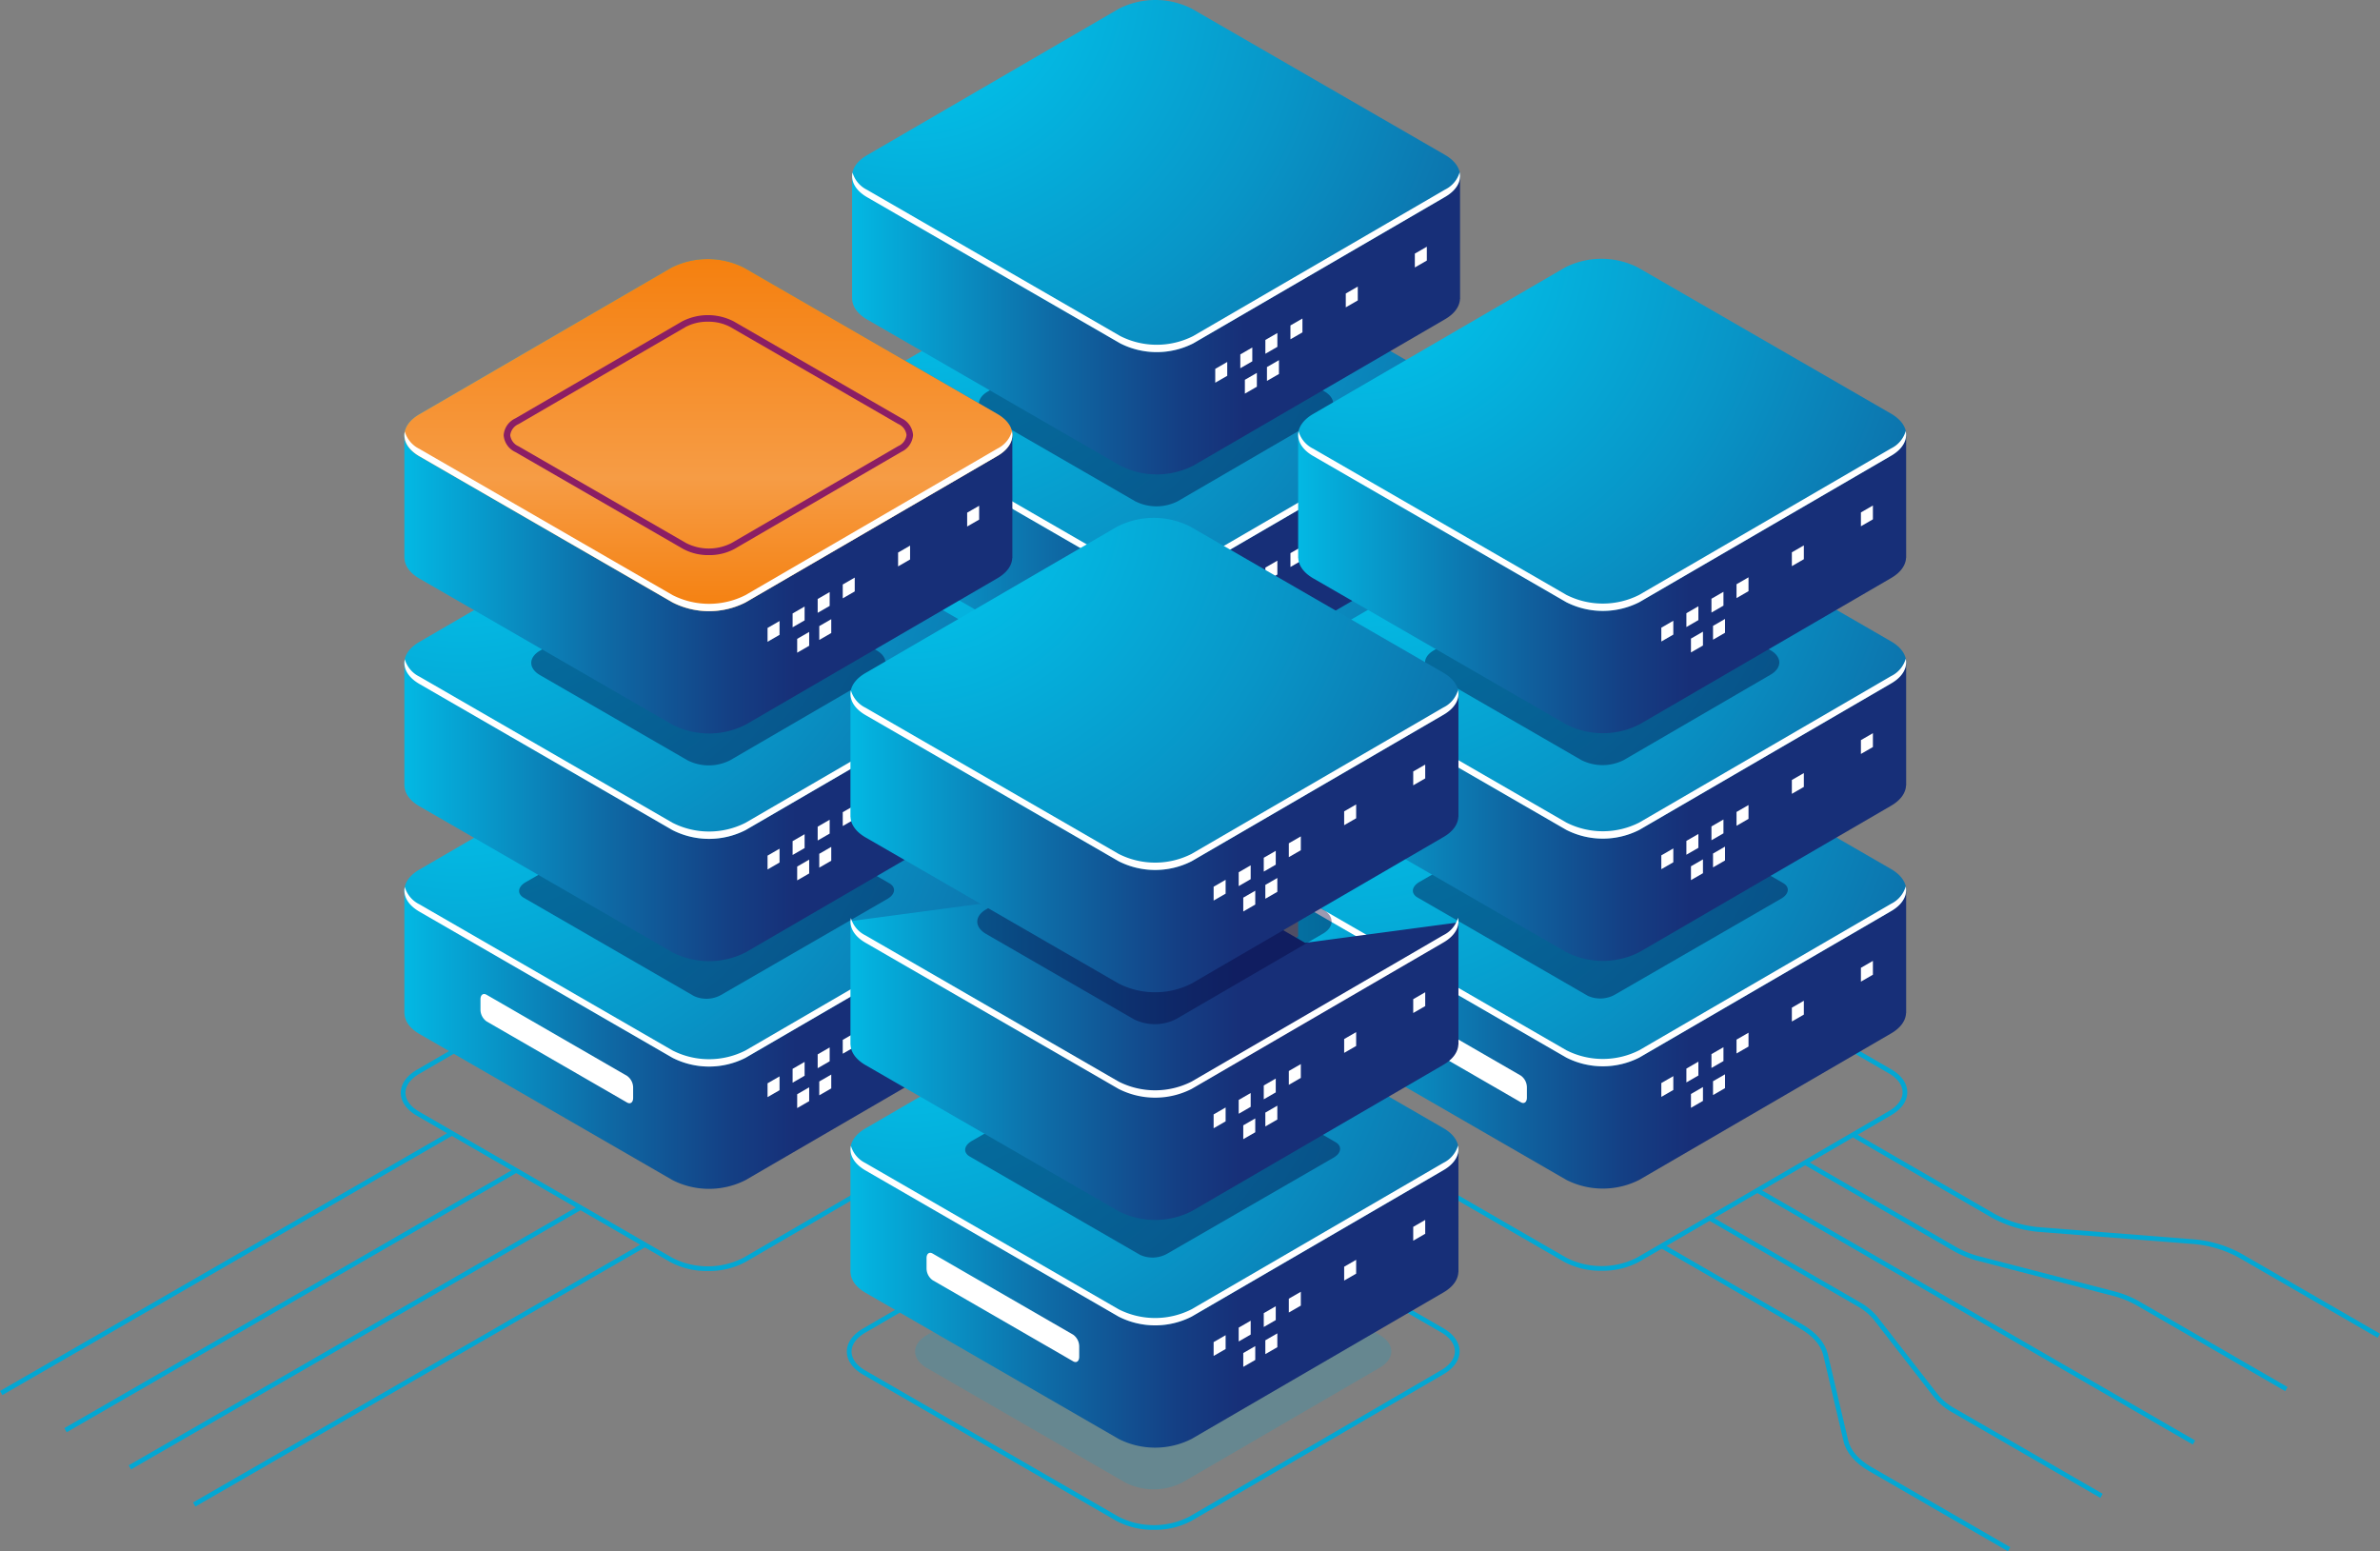 <svg xmlns="http://www.w3.org/2000/svg" xmlns:xlink="http://www.w3.org/1999/xlink" width="476.323" height="310.425" viewBox="0 0 476.323 310.425"><rect x="0" y="0" width="476.323" height="310.425" fill="#808080" stroke="none"/><defs><style>.a,.b{fill:#172f78;}.a,.c,.i{opacity:0.4;}.b,.d{opacity:0.8;}.c,.d,.e,.t{fill:#03a7d3;}.f{fill:url(#a);}.g{fill:url(#b);}.h{fill:#fff;}.i{fill:#06033e;}.j{fill:url(#d);}.k{fill:url(#f);}.l{fill:url(#h);}.m{fill:url(#j);}.n{fill:url(#l);}.o{fill:url(#m);}.p{fill:#8b1e64;}.q{fill:url(#o);}.r{fill:url(#q);}.s{fill:url(#s);}.t{opacity:0.2;}.u{fill:url(#u);}.v{fill:url(#y);}</style><linearGradient id="a" x1="-0.06" y1="0.5" x2="0.645" y2="0.5" gradientUnits="objectBoundingBox"><stop offset="0" stop-color="#01c8ef"/><stop offset="0.13" stop-color="#04b0dd"/><stop offset="0.547" stop-color="#0e6ba6"/><stop offset="0.848" stop-color="#143f84"/><stop offset="1" stop-color="#172f78"/></linearGradient><radialGradient id="b" cx="-0.185" cy="-0.066" r="2.72" gradientTransform="translate(0.21) scale(0.579 1)" gradientUnits="objectBoundingBox"><stop offset="0" stop-color="#01c8ef"/><stop offset="0.14" stop-color="#03bae4"/><stop offset="0.403" stop-color="#0895c7"/><stop offset="0.76" stop-color="#105a99"/><stop offset="1" stop-color="#172f78"/></radialGradient><radialGradient id="d" cx="-0.185" cy="-0.066" r="2.719" xlink:href="#b"/><radialGradient id="f" cx="-0.185" cy="-0.066" r="2.72" xlink:href="#b"/><radialGradient id="h" cx="-0.185" cy="-0.066" r="2.72" xlink:href="#b"/><radialGradient id="j" cx="-0.185" cy="-0.066" r="2.719" xlink:href="#b"/><radialGradient id="l" cx="-0.185" cy="-0.066" r="2.72" xlink:href="#b"/><linearGradient id="m" x1="0.5" x2="0.5" y2="1" gradientUnits="objectBoundingBox"><stop offset="0" stop-color="#f5800f"/><stop offset="0.623" stop-color="#f69c45"/><stop offset="1" stop-color="#f5800f"/></linearGradient><radialGradient id="o" cx="-0.185" cy="-0.066" r="2.72" xlink:href="#b"/><radialGradient id="q" cx="-0.185" cy="-0.066" r="2.719" xlink:href="#b"/><radialGradient id="s" cx="-0.185" cy="-0.066" r="2.72" xlink:href="#b"/><radialGradient id="u" cx="-0.185" cy="-0.066" r="2.72" xlink:href="#b"/><radialGradient id="y" cx="-0.185" cy="-0.066" r="2.72" xlink:href="#b"/></defs><g transform="translate(387.197 -25.816)"><path class="a" d="M-246.5,122.763a2.19,2.19,0,0,1-2.191,2.191,2.191,2.191,0,0,1-2.191-2.191,2.192,2.192,0,0,1,2.191-2.191A2.191,2.191,0,0,1-246.5,122.763Z" transform="translate(52.969 36.821)"/><path class="a" d="M-219.828,101.271a8.684,8.684,0,0,1-8.683,8.683,8.684,8.684,0,0,1-8.684-8.683,8.684,8.684,0,0,1,8.684-8.684A8.684,8.684,0,0,1-219.828,101.271Z" transform="translate(58.288 25.946)"/><circle class="b" cx="3.609" cy="3.609" r="3.609" transform="translate(-173.832 123.608)"/><g transform="translate(-60.288 231.034)"><circle class="c" cx="5.74" cy="5.74" r="5.74"/><circle class="d" cx="2.82" cy="2.82" r="2.82" transform="translate(2.919 2.919)"/></g><g transform="translate(-208.958 109.911)"><path class="c" d="M-249.958,90.817a4.44,4.44,0,0,1-4.439,4.439,4.44,4.44,0,0,1-4.439-4.439,4.439,4.439,0,0,1,4.439-4.439A4.439,4.439,0,0,1-249.958,90.817Z" transform="translate(258.837 -86.378)"/><circle class="d" cx="2.181" cy="2.181" r="2.181" transform="translate(2.258 2.257)"/></g><path class="c" d="M-146.794,123.606a1.346,1.346,0,0,1-1.346,1.346,1.346,1.346,0,0,1-1.346-1.346,1.346,1.346,0,0,1,1.346-1.346A1.346,1.346,0,0,1-146.794,123.606Z" transform="translate(92.371 37.477)"/><g transform="translate(-306.988 25.816)"><g transform="translate(89.6)"><path class="e" d="M-203.46,191.626a15.4,15.4,0,0,1-7.533-1.8l-50.656-29.245c-2.1-1.214-3.259-2.855-3.259-4.623s1.158-3.408,3.259-4.621l50.388-29.3a16.678,16.678,0,0,1,15.068,0l50.656,29.245c2.1,1.214,3.259,2.855,3.259,4.621s-1.158,3.409-3.259,4.623l-50.386,29.3A15.4,15.4,0,0,1-203.46,191.626Zm-.267-70.457a14.459,14.459,0,0,0-7.064,1.686l-50.386,29.3c-1.8,1.037-2.788,2.39-2.788,3.8s.99,2.769,2.787,3.806l50.656,29.246a15.637,15.637,0,0,0,14.126,0l50.386-29.3c1.8-1.037,2.788-2.39,2.788-3.806s-.99-2.767-2.787-3.8l-50.656-29.246A14.45,14.45,0,0,0-203.727,121.17Z" transform="translate(264.908 10.876)"/><g transform="translate(0.72 91.126)"><path class="f" d="M-142.705,144.267h0l-.008-24.286-30.689,4.095-22.98-13.269a16.131,16.131,0,0,0-14.6,0l-3.578,2.275-49.829,6.649v24.728l.02,0c.057,1.482,1.044,2.951,3,4.081l50.654,29.246a16.131,16.131,0,0,0,14.6,0l50.388-29.3c1.951-1.126,2.935-2.591,3-4.067l.024,0Z" transform="translate(264.39 -84.594)"/><path class="g" d="M-145.727,122.431l-50.654-29.245a16.132,16.132,0,0,0-14.6,0l-50.388,29.3c-4.031,2.327-4.031,6.1,0,8.427l50.654,29.246a16.14,16.14,0,0,0,14.6,0l50.388-29.3C-141.7,128.531-141.7,124.759-145.727,122.431Z" transform="translate(264.389 -91.441)"/><path class="h" d="M-145.73,119.741l-50.388,29.3a16.132,16.132,0,0,1-14.6,0L-261.368,119.8a5.6,5.6,0,0,1-2.935-3.477c-.378,1.759.594,3.6,2.935,4.949l50.654,29.246a16.136,16.136,0,0,0,14.6,0l50.388-29.3c2.341-1.351,3.312-3.19,2.934-4.949A5.59,5.59,0,0,1-145.73,119.741Z" transform="translate(264.392 -81.795)"/><g transform="translate(72.687 49.368)"><path class="h" d="M-209.645,146.372l-2.4,1.385v-2.769l2.4-1.384Z" transform="translate(212.043 -120.54)"/><path class="h" d="M-206.032,144.286l-2.4,1.384V142.9l2.4-1.385Z" transform="translate(213.447 -121.351)"/><path class="h" d="M-202.42,142.2l-2.4,1.385v-2.769l2.4-1.384Z" transform="translate(214.851 -122.161)"/><path class="h" d="M-205.374,147.946l-2.4,1.384v-2.769l2.4-1.385Z" transform="translate(213.703 -119.928)"/><path class="h" d="M-202.192,146.109l-2.4,1.385v-2.769l2.4-1.384Z" transform="translate(214.94 -120.642)"/><path class="h" d="M-190.831,135.509l-2.4,1.385v-2.769l2.4-1.384Z" transform="translate(219.355 -124.761)"/><path class="h" d="M-180.878,129.763l-2.4,1.384v-2.769l2.4-1.385Z" transform="translate(223.222 -126.994)"/><path class="h" d="M-198.807,140.114l-2.4,1.384V138.73l2.4-1.385Z" transform="translate(216.255 -122.972)"/></g></g><path class="i" d="M-212.838,144l-34.08-19.676c-1.386-.8-1.212-2.2.387-3.12l33.3-19.228a6.007,6.007,0,0,1,5.4-.224l34.08,19.676c1.384.8,1.211,2.2-.389,3.12l-33.3,19.228A6.007,6.007,0,0,1-212.838,144Z" transform="translate(271.535 3.484)"/><path class="h" d="M-224.083,153.445l-28.123-16.237a2.912,2.912,0,0,1-1.215-2.323V132.8c0-.9.544-1.307,1.215-.919l28.123,16.237a2.912,2.912,0,0,1,1.215,2.322v2.088C-222.868,153.42-223.412,153.832-224.083,153.445Z" transform="translate(269.372 15.342)"/><g transform="translate(0.72 45.562)"><path class="f" d="M-142.705,111.454h0l-.008-24.285L-173.4,91.262l-22.98-13.268a16.131,16.131,0,0,0-14.6,0l-3.578,2.275-49.829,6.649v24.727l.02,0c.057,1.48,1.044,2.951,3,4.081l50.654,29.245a16.131,16.131,0,0,0,14.6,0l50.388-29.3c1.951-1.125,2.935-2.591,3-4.067l.024,0Z" transform="translate(264.39 -51.781)"/><path class="j" d="M-145.727,89.62l-50.654-29.246a16.132,16.132,0,0,0-14.6,0l-50.388,29.3c-4.031,2.327-4.031,6.1,0,8.427l50.654,29.245a16.131,16.131,0,0,0,14.6,0l50.388-29.3C-141.7,95.72-141.7,91.947-145.727,89.62Z" transform="translate(264.389 -58.628)"/><path class="i" d="M-176.962,87.274l-29.516-17.041a9.4,9.4,0,0,0-8.505,0l-29.359,17.073c-2.349,1.355-2.349,3.555,0,4.91l29.514,17.041a9.4,9.4,0,0,0,8.505,0l29.36-17.073C-174.613,90.829-174.613,88.631-176.962,87.274Z" transform="translate(271.495 -54.513)"/><path class="h" d="M-145.73,86.929l-50.388,29.3a16.131,16.131,0,0,1-14.6,0l-50.654-29.245a5.6,5.6,0,0,1-2.935-3.478c-.378,1.761.594,3.6,2.935,4.95l50.654,29.245a16.131,16.131,0,0,0,14.6,0l50.388-29.3c2.341-1.351,3.312-3.19,2.934-4.95A5.592,5.592,0,0,1-145.73,86.929Z" transform="translate(264.392 -48.982)"/><g transform="translate(72.687 49.369)"><path class="h" d="M-209.645,113.559l-2.4,1.385v-2.769l2.4-1.385Z" transform="translate(212.043 -87.728)"/><path class="h" d="M-206.032,111.473l-2.4,1.385v-2.769l2.4-1.385Z" transform="translate(213.447 -88.538)"/><path class="h" d="M-202.42,109.388l-2.4,1.384V108l2.4-1.385Z" transform="translate(214.851 -89.349)"/><path class="h" d="M-205.374,115.134l-2.4,1.385v-2.769l2.4-1.384Z" transform="translate(213.703 -87.116)"/><path class="h" d="M-202.192,113.3l-2.4,1.385v-2.769l2.4-1.384Z" transform="translate(214.94 -87.83)"/><path class="h" d="M-190.831,102.7l-2.4,1.384v-2.769l2.4-1.385Z" transform="translate(219.355 -91.949)"/><path class="h" d="M-180.878,96.951l-2.4,1.385V95.566l2.4-1.385Z" transform="translate(223.222 -94.182)"/><path class="h" d="M-198.807,107.3l-2.4,1.385v-2.769l2.4-1.384Z" transform="translate(216.255 -90.159)"/></g></g><g transform="translate(0.72)"><path class="f" d="M-142.705,78.642h0l-.008-24.286L-173.4,58.451l-22.98-13.269a16.131,16.131,0,0,0-14.6,0l-3.578,2.276L-264.387,54.1V78.832l.02,0c.057,1.48,1.044,2.951,3,4.08l50.654,29.246a16.131,16.131,0,0,0,14.6,0l50.388-29.3c1.951-1.126,2.935-2.591,3-4.067l.024,0Z" transform="translate(264.39 -18.969)"/><path class="k" d="M-145.727,56.806l-50.654-29.245a16.132,16.132,0,0,0-14.6,0l-50.388,29.3c-4.031,2.327-4.031,6.1,0,8.427l50.654,29.246a16.136,16.136,0,0,0,14.6,0l50.388-29.3C-141.7,62.906-141.7,59.134-145.727,56.806Z" transform="translate(264.389 -25.816)"/><path class="h" d="M-145.73,54.116l-50.388,29.3a16.14,16.14,0,0,1-14.6,0L-261.368,54.17a5.6,5.6,0,0,1-2.935-3.477c-.378,1.759.594,3.6,2.935,4.949l50.654,29.246a16.136,16.136,0,0,0,14.6,0l50.388-29.3c2.341-1.351,3.312-3.188,2.934-4.949A5.59,5.59,0,0,1-145.73,54.116Z" transform="translate(264.392 -16.17)"/><g transform="translate(72.687 49.369)"><path class="h" d="M-209.645,80.747l-2.4,1.384V79.363l2.4-1.385Z" transform="translate(212.043 -54.915)"/><path class="h" d="M-206.032,78.661l-2.4,1.385V77.276l2.4-1.384Z" transform="translate(213.447 -55.726)"/><path class="h" d="M-202.42,76.575l-2.4,1.385V75.191l2.4-1.385Z" transform="translate(214.851 -56.536)"/><path class="h" d="M-205.374,82.321l-2.4,1.384V80.937l2.4-1.385Z" transform="translate(213.703 -54.304)"/><path class="h" d="M-202.192,80.484l-2.4,1.384V79.1l2.4-1.385Z" transform="translate(214.94 -55.017)"/><path class="h" d="M-190.831,69.884l-2.4,1.385V68.5l2.4-1.384Z" transform="translate(219.355 -59.136)"/><path class="h" d="M-180.878,64.138l-2.4,1.385V62.754l2.4-1.384Z" transform="translate(223.222 -61.369)"/><path class="h" d="M-198.807,74.489l-2.4,1.384V73.1l2.4-1.385Z" transform="translate(216.255 -57.347)"/></g></g></g><g transform="translate(0 51.84)"><path class="e" d="M-267.986,228.96a15.408,15.408,0,0,1-7.533-1.8l-50.654-29.246c-2.1-1.214-3.26-2.855-3.26-4.621s1.158-3.409,3.26-4.623l50.386-29.3a16.678,16.678,0,0,1,15.068,0l50.654,29.246c2.1,1.214,3.259,2.854,3.259,4.621s-1.157,3.409-3.259,4.623l-50.385,29.3A15.409,15.409,0,0,1-267.986,228.96Zm-.267-70.458a14.435,14.435,0,0,0-7.062,1.687l-50.388,29.3c-1.8,1.039-2.788,2.39-2.788,3.807s.99,2.767,2.787,3.8l50.654,29.246a15.639,15.639,0,0,0,14.127,0l50.385-29.3c1.8-1.039,2.79-2.391,2.79-3.808s-.99-2.767-2.788-3.8l-50.654-29.246A14.435,14.435,0,0,0-268.253,158.5Z" transform="translate(329.434 -26.457)"/><g transform="translate(0.72 91.126)"><path class="f" d="M-207.231,181.6h0l-.008-24.285-30.689,4.095-22.98-13.269a16.131,16.131,0,0,0-14.6,0l-3.58,2.274-49.828,6.649v24.727l.02,0c.057,1.48,1.044,2.951,3,4.081l50.654,29.245a16.132,16.132,0,0,0,14.6,0l50.388-29.3c1.95-1.125,2.935-2.591,3-4.067l.025,0Z" transform="translate(328.916 -121.927)"/><path class="l" d="M-210.253,159.764l-50.656-29.246a16.133,16.133,0,0,0-14.6,0l-50.388,29.3c-4.031,2.327-4.031,6.1,0,8.427l50.654,29.245a16.132,16.132,0,0,0,14.6,0l50.388-29.3C-206.222,165.864-206.222,162.092-210.253,159.764Z" transform="translate(328.915 -128.774)"/><path class="h" d="M-210.256,157.074l-50.388,29.3a16.132,16.132,0,0,1-14.6,0l-50.654-29.245a5.594,5.594,0,0,1-2.935-3.478c-.378,1.761.594,3.6,2.935,4.95l50.654,29.245a16.132,16.132,0,0,0,14.6,0l50.388-29.3c2.34-1.351,3.312-3.19,2.934-4.95A5.592,5.592,0,0,1-210.256,157.074Z" transform="translate(328.918 -119.128)"/><g transform="translate(72.686 49.368)"><path class="h" d="M-274.171,183.7l-2.4,1.385V182.32l2.4-1.385Z" transform="translate(276.57 -157.873)"/><path class="h" d="M-270.559,181.619l-2.4,1.384v-2.769l2.4-1.385Z" transform="translate(277.974 -158.683)"/><path class="h" d="M-266.946,179.533l-2.4,1.385v-2.769l2.4-1.384Z" transform="translate(279.377 -159.494)"/><path class="h" d="M-269.9,185.279l-2.4,1.384v-2.769l2.4-1.385Z" transform="translate(278.23 -157.261)"/><path class="h" d="M-266.718,183.442l-2.4,1.385v-2.769l2.4-1.385Z" transform="translate(279.466 -157.975)"/><path class="h" d="M-255.357,172.842l-2.4,1.385v-2.769l2.4-1.384Z" transform="translate(283.881 -162.094)"/><path class="h" d="M-245.4,167.1l-2.4,1.385v-2.769l2.4-1.384Z" transform="translate(287.748 -164.327)"/><path class="h" d="M-263.333,177.447l-2.4,1.384v-2.769l2.4-1.385Z" transform="translate(280.781 -160.305)"/></g></g><path class="i" d="M-277.364,181.338l-34.08-19.676c-1.386-.8-1.212-2.2.387-3.12l33.3-19.228a6.007,6.007,0,0,1,5.4-.224l34.08,19.676c1.386.8,1.212,2.2-.387,3.12l-33.3,19.226A6,6,0,0,1-277.364,181.338Z" transform="translate(336.061 -33.849)"/><path class="h" d="M-288.609,190.777l-28.123-16.237a2.912,2.912,0,0,1-1.215-2.322V170.13c0-.894.544-1.307,1.215-.918l28.123,16.235a2.915,2.915,0,0,1,1.215,2.323v2.088C-287.394,190.753-287.938,191.164-288.609,190.777Z" transform="translate(333.898 -21.991)"/><g transform="translate(0.72 45.562)"><path class="f" d="M-207.231,148.787h0l-.008-24.286-30.689,4.095-22.98-13.268a16.131,16.131,0,0,0-14.6,0l-3.58,2.275-49.828,6.647v24.728l.02,0c.057,1.48,1.044,2.951,3,4.081l50.654,29.245a16.132,16.132,0,0,0,14.6,0l50.388-29.3c1.95-1.126,2.935-2.591,3-4.067l.025,0Z" transform="translate(328.916 -89.114)"/><path class="m" d="M-210.253,126.953l-50.656-29.246a16.128,16.128,0,0,0-14.6,0l-50.388,29.3c-4.031,2.327-4.031,6.1,0,8.427l50.654,29.246a16.131,16.131,0,0,0,14.6,0l50.388-29.3C-206.222,133.053-206.222,129.279-210.253,126.953Z" transform="translate(328.915 -95.961)"/><path class="i" d="M-241.488,124.607-271,107.567a9.4,9.4,0,0,0-8.505,0l-29.36,17.073c-2.348,1.355-2.348,3.553,0,4.91l29.516,17.041a9.4,9.4,0,0,0,8.505,0l29.36-17.073C-239.14,128.162-239.14,125.963-241.488,124.607Z" transform="translate(336.021 -91.847)"/><path class="h" d="M-210.256,124.262l-50.388,29.3a16.131,16.131,0,0,1-14.6,0l-50.654-29.246a5.6,5.6,0,0,1-2.935-3.477c-.378,1.761.594,3.6,2.935,4.949l50.654,29.246a16.136,16.136,0,0,0,14.6,0l50.388-29.3c2.34-1.351,3.312-3.188,2.934-4.949A5.591,5.591,0,0,1-210.256,124.262Z" transform="translate(328.918 -86.315)"/><g transform="translate(72.686 49.369)"><path class="h" d="M-274.171,150.892l-2.4,1.385v-2.769l2.4-1.384Z" transform="translate(276.57 -125.06)"/><path class="h" d="M-270.559,148.806l-2.4,1.384v-2.769l2.4-1.385Z" transform="translate(277.974 -125.871)"/><path class="h" d="M-266.946,146.72l-2.4,1.385v-2.769l2.4-1.385Z" transform="translate(279.377 -126.681)"/><path class="h" d="M-269.9,152.466l-2.4,1.385v-2.769l2.4-1.384Z" transform="translate(278.23 -124.449)"/><path class="h" d="M-266.718,150.63l-2.4,1.385v-2.769l2.4-1.384Z" transform="translate(279.466 -125.162)"/><path class="h" d="M-255.357,140.029l-2.4,1.384v-2.769l2.4-1.385Z" transform="translate(283.881 -129.281)"/><path class="h" d="M-245.4,134.283l-2.4,1.384V132.9l2.4-1.385Z" transform="translate(287.748 -131.514)"/><path class="h" d="M-263.333,144.634l-2.4,1.385V143.25l2.4-1.385Z" transform="translate(280.781 -127.492)"/></g></g><g transform="translate(0.72)"><path class="f" d="M-207.231,115.974h0l-.008-24.285-30.689,4.095-22.98-13.269a16.131,16.131,0,0,0-14.6,0l-3.58,2.274-49.828,6.649v24.727l.02,0c.057,1.482,1.044,2.951,3,4.081l50.654,29.245a16.131,16.131,0,0,0,14.6,0l50.388-29.3c1.95-1.126,2.935-2.592,3-4.069l.025,0Z" transform="translate(328.916 -56.302)"/><path class="n" d="M-210.253,94.139l-50.656-29.245a16.128,16.128,0,0,0-14.6,0l-50.388,29.3c-4.031,2.327-4.031,6.1,0,8.427l50.654,29.245a16.131,16.131,0,0,0,14.6,0l50.388-29.3C-206.222,100.239-206.222,96.467-210.253,94.139Z" transform="translate(328.915 -63.149)"/><path class="o" d="M-210.253,94.139l-50.656-29.245a16.128,16.128,0,0,0-14.6,0l-50.388,29.3c-4.031,2.327-4.031,6.1,0,8.427l50.654,29.245a16.131,16.131,0,0,0,14.6,0l50.388-29.3C-206.222,100.239-206.222,96.467-210.253,94.139Z" transform="translate(328.915 -63.149)"/><path class="p" d="M-273.546,119.252A10.519,10.519,0,0,1-278.71,118L-312.272,98.62a4.015,4.015,0,0,1-2.331-3.362,4.015,4.015,0,0,1,2.331-3.362l33.383-19.412a11.263,11.263,0,0,1,10.331,0L-235,91.861a4.015,4.015,0,0,1,2.331,3.362A4.015,4.015,0,0,1-235,98.584L-268.379,118A10.518,10.518,0,0,1-273.546,119.252Zm-.176-46.705a9.215,9.215,0,0,0-4.507,1.076l-33.383,19.412a2.789,2.789,0,0,0-1.676,2.223,2.789,2.789,0,0,0,1.673,2.222l33.563,19.378a9.977,9.977,0,0,0,9.013,0l33.384-19.412a2.789,2.789,0,0,0,1.676-2.223A2.786,2.786,0,0,0-235.653,93l-33.562-19.378A9.215,9.215,0,0,0-273.723,72.547Z" transform="translate(334.476 -60.009)"/><path class="h" d="M-210.256,91.449l-50.388,29.3a16.131,16.131,0,0,1-14.6,0L-325.894,91.5a5.6,5.6,0,0,1-2.935-3.477c-.378,1.759.594,3.6,2.935,4.949l50.654,29.245a16.131,16.131,0,0,0,14.6,0l50.388-29.3c2.34-1.351,3.312-3.19,2.934-4.95A5.591,5.591,0,0,1-210.256,91.449Z" transform="translate(328.918 -53.504)"/><g transform="translate(72.686 49.368)"><path class="h" d="M-274.171,118.08l-2.4,1.384V116.7l2.4-1.385Z" transform="translate(276.57 -92.248)"/><path class="h" d="M-270.559,115.994l-2.4,1.385v-2.769l2.4-1.384Z" transform="translate(277.974 -93.059)"/><path class="h" d="M-266.946,113.908l-2.4,1.384v-2.769l2.4-1.385Z" transform="translate(279.377 -93.869)"/><path class="h" d="M-269.9,119.654l-2.4,1.384v-2.769l2.4-1.385Z" transform="translate(278.23 -91.636)"/><path class="h" d="M-266.718,117.817l-2.4,1.384v-2.769l2.4-1.385Z" transform="translate(279.466 -92.35)"/><path class="h" d="M-255.357,107.217l-2.4,1.385v-2.769l2.4-1.384Z" transform="translate(283.881 -96.469)"/><path class="h" d="M-245.4,101.471l-2.4,1.385v-2.769l2.4-1.384Z" transform="translate(287.748 -98.702)"/><path class="h" d="M-263.333,111.822l-2.4,1.385v-2.769l2.4-1.384Z" transform="translate(280.781 -94.68)"/></g></g></g><g transform="translate(178.877 51.789)"><path class="e" d="M-139.168,228.923a15.4,15.4,0,0,1-7.533-1.8l-50.656-29.245c-2.1-1.214-3.258-2.855-3.258-4.62s1.157-3.41,3.258-4.624l50.388-29.3a16.669,16.669,0,0,1,15.068,0l50.656,29.246c2.1,1.214,3.259,2.854,3.259,4.621s-1.157,3.408-3.259,4.621l-50.386,29.3A15.4,15.4,0,0,1-139.168,228.923Zm-.267-70.457a14.444,14.444,0,0,0-7.064,1.687l-50.385,29.3c-1.8,1.04-2.79,2.391-2.79,3.807s.99,2.767,2.787,3.8l50.656,29.246a15.637,15.637,0,0,0,14.126,0l50.385-29.3c1.8-1.039,2.79-2.391,2.79-3.806s-.99-2.769-2.788-3.806l-50.654-29.245A14.435,14.435,0,0,0-139.434,158.466Z" transform="translate(200.614 -26.42)"/><g transform="translate(0.719 91.126)"><path class="f" d="M-78.412,181.563h0l-.007-24.286-30.69,4.095-22.98-13.269a16.131,16.131,0,0,0-14.6,0l-3.578,2.274-49.829,6.649v24.727l.019,0c.057,1.482,1.044,2.951,3,4.081l50.654,29.245a16.132,16.132,0,0,0,14.6,0l50.388-29.3c1.951-1.126,2.935-2.591,3-4.067l.024,0Z" transform="translate(200.097 -121.89)"/><path class="q" d="M-81.434,159.727l-50.654-29.245a16.131,16.131,0,0,0-14.6,0l-50.388,29.3c-4.031,2.327-4.031,6.1,0,8.427l50.654,29.245a16.131,16.131,0,0,0,14.6,0l50.388-29.3C-77.4,165.827-77.4,162.055-81.434,159.727Z" transform="translate(200.096 -128.737)"/><path class="h" d="M-81.437,157.037l-50.388,29.3a16.132,16.132,0,0,1-14.6,0l-50.654-29.245a5.6,5.6,0,0,1-2.935-3.477c-.376,1.759.594,3.6,2.935,4.949l50.654,29.246a16.14,16.14,0,0,0,14.6,0l50.388-29.3c2.341-1.351,3.312-3.19,2.935-4.949A5.6,5.6,0,0,1-81.437,157.037Z" transform="translate(200.099 -119.091)"/><g transform="translate(72.687 49.368)"><path class="h" d="M-145.352,183.668l-2.4,1.385v-2.769l2.4-1.384Z" transform="translate(147.75 -157.836)"/><path class="h" d="M-141.739,181.582l-2.4,1.384V180.2l2.4-1.385Z" transform="translate(149.154 -158.647)"/><path class="h" d="M-138.126,179.5l-2.4,1.385v-2.769l2.4-1.384Z" transform="translate(150.558 -159.457)"/><path class="h" d="M-141.08,185.242l-2.4,1.385v-2.769l2.4-1.385Z" transform="translate(149.41 -157.224)"/><path class="h" d="M-137.9,183.405l-2.4,1.385v-2.769l2.4-1.384Z" transform="translate(150.646 -157.938)"/><path class="h" d="M-126.538,172.805l-2.4,1.384v-2.769l2.4-1.385Z" transform="translate(155.061 -162.057)"/><path class="h" d="M-116.585,167.059l-2.4,1.384v-2.769l2.4-1.385Z" transform="translate(158.929 -164.29)"/><path class="h" d="M-134.513,177.41l-2.4,1.384v-2.769l2.4-1.385Z" transform="translate(151.962 -160.268)"/></g></g><path class="i" d="M-148.545,181.3l-34.08-19.676c-1.386-.8-1.212-2.2.387-3.12l33.3-19.228a6.007,6.007,0,0,1,5.4-.224l34.08,19.676c1.384.8,1.211,2.2-.389,3.12l-33.3,19.228A6.007,6.007,0,0,1-148.545,181.3Z" transform="translate(207.241 -33.812)"/><path class="h" d="M-159.79,190.741-187.913,174.5a2.912,2.912,0,0,1-1.215-2.323v-2.087c0-.9.544-1.307,1.215-.919l28.123,16.237a2.912,2.912,0,0,1,1.215,2.322v2.088C-158.575,190.716-159.119,191.128-159.79,190.741Z" transform="translate(205.077 -21.954)"/><g transform="translate(0.719 45.562)"><path class="f" d="M-78.412,148.75h0l-.007-24.286-30.69,4.095-22.98-13.268a16.132,16.132,0,0,0-14.6,0l-3.578,2.275-49.829,6.647V148.94l.019,0c.057,1.48,1.044,2.951,3,4.081l50.654,29.245a16.131,16.131,0,0,0,14.6,0l50.388-29.3c1.951-1.126,2.935-2.591,3-4.067l.024,0Z" transform="translate(200.097 -89.077)"/><path class="r" d="M-81.434,126.916l-50.654-29.246a16.131,16.131,0,0,0-14.6,0l-50.388,29.3c-4.031,2.327-4.031,6.1,0,8.427l50.654,29.245a16.131,16.131,0,0,0,14.6,0l50.388-29.3C-77.4,133.016-77.4,129.243-81.434,126.916Z" transform="translate(200.096 -95.924)"/><path class="i" d="M-112.669,124.57l-29.516-17.041a9.4,9.4,0,0,0-8.505,0L-180.049,124.6c-2.349,1.355-2.349,3.555,0,4.91l29.516,17.041a9.4,9.4,0,0,0,8.505,0l29.359-17.073C-110.32,128.125-110.32,125.927-112.669,124.57Z" transform="translate(207.202 -91.809)"/><path class="h" d="M-81.437,124.225l-50.388,29.3a16.132,16.132,0,0,1-14.6,0l-50.654-29.245a5.6,5.6,0,0,1-2.935-3.478c-.376,1.761.594,3.6,2.935,4.95L-146.421,155a16.132,16.132,0,0,0,14.6,0l50.388-29.3c2.341-1.351,3.312-3.19,2.935-4.95A5.6,5.6,0,0,1-81.437,124.225Z" transform="translate(200.099 -86.278)"/><g transform="translate(72.687 49.369)"><path class="h" d="M-145.352,150.855l-2.4,1.384v-2.769l2.4-1.385Z" transform="translate(147.75 -125.024)"/><path class="h" d="M-141.739,148.769l-2.4,1.385v-2.769l2.4-1.384Z" transform="translate(149.154 -125.834)"/><path class="h" d="M-138.126,146.683l-2.4,1.384V145.3l2.4-1.385Z" transform="translate(150.558 -126.645)"/><path class="h" d="M-141.08,152.429l-2.4,1.385v-2.769l2.4-1.384Z" transform="translate(149.41 -124.412)"/><path class="h" d="M-137.9,150.593l-2.4,1.384v-2.769l2.4-1.385Z" transform="translate(150.646 -125.126)"/><path class="h" d="M-126.538,139.993l-2.4,1.385v-2.769l2.4-1.385Z" transform="translate(155.061 -129.245)"/><path class="h" d="M-116.585,134.246l-2.4,1.385v-2.769l2.4-1.384Z" transform="translate(158.929 -131.478)"/><path class="h" d="M-134.513,144.6l-2.4,1.385v-2.769l2.4-1.384Z" transform="translate(151.962 -127.455)"/></g></g><g transform="translate(0.719)"><path class="f" d="M-78.412,115.938h0l-.007-24.286-30.69,4.095-22.98-13.269a16.132,16.132,0,0,0-14.6,0l-3.578,2.274L-200.094,91.4v24.728l.019,0c.057,1.482,1.044,2.951,3,4.081l50.654,29.246a16.14,16.14,0,0,0,14.6,0l50.388-29.3c1.951-1.126,2.935-2.591,3-4.067l.024,0Z" transform="translate(200.097 -56.265)"/><path class="s" d="M-81.434,94.1l-50.654-29.245a16.131,16.131,0,0,0-14.6,0l-50.388,29.3c-4.031,2.327-4.031,6.1,0,8.427l50.654,29.246a16.14,16.14,0,0,0,14.6,0l50.388-29.3C-77.4,100.2-77.4,96.43-81.434,94.1Z" transform="translate(200.096 -63.112)"/><path class="h" d="M-81.437,91.412l-50.388,29.3a16.131,16.131,0,0,1-14.6,0l-50.654-29.245a5.6,5.6,0,0,1-2.935-3.477c-.376,1.759.594,3.6,2.935,4.949l50.654,29.246a16.136,16.136,0,0,0,14.6,0l50.388-29.3c2.341-1.351,3.312-3.19,2.935-4.949A5.6,5.6,0,0,1-81.437,91.412Z" transform="translate(200.099 -53.466)"/><g transform="translate(72.687 49.368)"><path class="h" d="M-145.352,118.043l-2.4,1.385v-2.769l2.4-1.385Z" transform="translate(147.75 -92.211)"/><path class="h" d="M-141.739,115.957l-2.4,1.384v-2.769l2.4-1.385Z" transform="translate(149.154 -93.022)"/><path class="h" d="M-138.126,113.871l-2.4,1.385v-2.769l2.4-1.384Z" transform="translate(150.558 -93.832)"/><path class="h" d="M-141.08,119.617l-2.4,1.384v-2.769l2.4-1.385Z" transform="translate(149.41 -91.599)"/><path class="h" d="M-137.9,117.78l-2.4,1.385V116.4l2.4-1.385Z" transform="translate(150.646 -92.313)"/><path class="h" d="M-126.538,107.18l-2.4,1.385V105.8l2.4-1.384Z" transform="translate(155.061 -96.432)"/><path class="h" d="M-116.585,101.434l-2.4,1.385V100.05l2.4-1.385Z" transform="translate(158.929 -98.665)"/><path class="h" d="M-134.513,111.785l-2.4,1.384V110.4l2.4-1.385Z" transform="translate(151.962 -94.643)"/></g></g></g><g transform="translate(89.276 103.629)"><path class="e" d="M-203.693,266.255a15.4,15.4,0,0,1-7.533-1.8l-50.654-29.245c-2.1-1.214-3.26-2.855-3.26-4.621s1.158-3.409,3.26-4.623l50.386-29.3a16.682,16.682,0,0,1,15.068,0l50.656,29.246c2.1,1.214,3.259,2.854,3.259,4.621s-1.158,3.409-3.259,4.623l-50.386,29.3A15.394,15.394,0,0,1-203.693,266.255Zm-.267-70.458a14.435,14.435,0,0,0-7.062,1.687l-50.387,29.3c-1.8,1.039-2.788,2.39-2.788,3.807s.99,2.767,2.787,3.8l50.656,29.245a15.628,15.628,0,0,0,14.126,0l50.386-29.3c1.8-1.039,2.788-2.391,2.788-3.808s-.99-2.769-2.787-3.806L-196.9,197.484A14.434,14.434,0,0,0-203.96,195.8Z" transform="translate(265.141 -63.753)"/><path class="t" d="M-162.362,224.976l-39.676-22.907a12.64,12.64,0,0,0-11.432,0l-39.466,22.949c-3.156,1.823-3.156,4.778,0,6.6l39.676,22.906a12.631,12.631,0,0,0,11.432,0l39.466-22.949C-159.206,229.754-159.206,226.8-162.362,224.976Z" transform="translate(268.964 -61.487)"/><g transform="translate(0.72 91.125)"><path class="f" d="M-142.938,218.895h0l-.008-24.285-30.689,4.095-22.98-13.269a16.131,16.131,0,0,0-14.6,0l-3.578,2.275-49.829,6.649v24.726l.019,0c.057,1.48,1.044,2.951,3,4.081l50.654,29.245a16.132,16.132,0,0,0,14.6,0l50.388-29.3c1.951-1.125,2.935-2.591,3-4.067l.024,0Z" transform="translate(264.623 -159.222)"/><path class="u" d="M-145.96,197.061l-50.654-29.246a16.127,16.127,0,0,0-14.6,0l-50.387,29.3c-4.031,2.327-4.031,6.1,0,8.427l50.654,29.245a16.132,16.132,0,0,0,14.6,0l50.388-29.3C-141.929,203.161-141.929,199.388-145.96,197.061Z" transform="translate(264.622 -166.069)"/><path class="h" d="M-145.963,194.37l-50.388,29.3a16.131,16.131,0,0,1-14.6,0L-261.6,194.425a5.6,5.6,0,0,1-2.935-3.478c-.378,1.761.594,3.6,2.935,4.95l50.654,29.245a16.132,16.132,0,0,0,14.6,0l50.388-29.3c2.341-1.351,3.312-3.19,2.934-4.95A5.592,5.592,0,0,1-145.963,194.37Z" transform="translate(264.625 -156.423)"/><g transform="translate(72.687 49.369)"><path class="h" d="M-209.878,221l-2.4,1.385v-2.769l2.4-1.384Z" transform="translate(212.276 -195.169)"/><path class="h" d="M-206.265,218.915l-2.4,1.384V217.53l2.4-1.385Z" transform="translate(213.68 -195.979)"/><path class="h" d="M-202.652,216.829l-2.4,1.385v-2.769l2.4-1.384Z" transform="translate(215.084 -196.79)"/><path class="h" d="M-205.606,222.575l-2.4,1.384V221.19l2.4-1.385Z" transform="translate(213.936 -194.557)"/><path class="h" d="M-202.425,220.738l-2.4,1.385v-2.769l2.4-1.384Z" transform="translate(215.173 -195.271)"/><path class="h" d="M-191.064,210.138l-2.4,1.385v-2.769l2.4-1.384Z" transform="translate(219.587 -199.39)"/><path class="h" d="M-181.111,204.392l-2.4,1.384v-2.769l2.4-1.385Z" transform="translate(223.455 -201.623)"/><path class="h" d="M-199.039,214.743l-2.4,1.384v-2.769l2.4-1.385Z" transform="translate(216.488 -197.6)"/></g></g><path class="i" d="M-213.071,218.634l-34.08-19.676c-1.386-.8-1.212-2.2.387-3.12l33.3-19.228a6.007,6.007,0,0,1,5.4-.224l34.08,19.676c1.384.8,1.211,2.2-.389,3.12l-33.3,19.226A6,6,0,0,1-213.071,218.634Z" transform="translate(271.768 -71.145)"/><path class="h" d="M-224.316,228.073l-28.123-16.237a2.912,2.912,0,0,1-1.215-2.322v-2.088c0-.894.544-1.307,1.215-.918l28.123,16.235a2.914,2.914,0,0,1,1.215,2.323v2.088C-223.1,228.049-223.645,228.46-224.316,228.073Z" transform="translate(269.605 -59.288)"/><g transform="translate(0.72 45.562)"><path class="f" d="M-142.938,186.083h0l-.008-24.286-30.689,4.095-22.98-13.268a16.123,16.123,0,0,0-14.6,0l-3.578,2.275-49.829,6.647v24.728l.019,0c.057,1.482,1.044,2.952,3,4.082l50.654,29.245a16.131,16.131,0,0,0,14.6,0l50.388-29.3c1.951-1.126,2.935-2.591,3-4.067l.024,0Z" transform="translate(264.623 -126.41)"/><path class="m" d="M-145.96,164.247-196.615,135a16.131,16.131,0,0,0-14.6,0L-261.6,164.3c-4.031,2.327-4.031,6.1,0,8.427l50.654,29.246a16.132,16.132,0,0,0,14.6,0l50.388-29.3C-141.929,170.347-141.929,166.575-145.96,164.247Z" transform="translate(264.622 -133.257)"/><path class="i" d="M-177.2,161.9l-29.516-17.041a9.4,9.4,0,0,0-8.505,0l-29.359,17.073c-2.35,1.355-2.35,3.553,0,4.91l29.514,17.041a9.4,9.4,0,0,0,8.505,0l29.36-17.073C-174.846,165.458-174.846,163.259-177.2,161.9Z" transform="translate(271.728 -129.143)"/><path class="h" d="M-145.963,161.557l-50.388,29.3a16.14,16.14,0,0,1-14.6,0L-261.6,161.611a5.6,5.6,0,0,1-2.935-3.477c-.378,1.761.594,3.6,2.935,4.949l50.654,29.246a16.136,16.136,0,0,0,14.6,0l50.388-29.3c2.341-1.351,3.312-3.19,2.934-4.949A5.59,5.59,0,0,1-145.963,161.557Z" transform="translate(264.625 -123.611)"/><g transform="translate(72.687 49.369)"><path class="h" d="M-209.878,188.188l-2.4,1.384V186.8l2.4-1.385Z" transform="translate(212.276 -162.356)"/><path class="h" d="M-206.265,186.1l-2.4,1.385v-2.769l2.4-1.384Z" transform="translate(213.68 -163.167)"/><path class="h" d="M-202.652,184.016l-2.4,1.384v-2.769l2.4-1.385Z" transform="translate(215.084 -163.977)"/><path class="h" d="M-205.606,189.762l-2.4,1.385v-2.769l2.4-1.384Z" transform="translate(213.936 -161.745)"/><path class="h" d="M-202.425,187.925l-2.4,1.385v-2.769l2.4-1.385Z" transform="translate(215.173 -162.458)"/><path class="h" d="M-191.064,177.325l-2.4,1.384v-2.769l2.4-1.385Z" transform="translate(219.587 -166.577)"/><path class="h" d="M-181.111,171.579l-2.4,1.385v-2.769l2.4-1.385Z" transform="translate(223.455 -168.81)"/><path class="h" d="M-199.039,181.93l-2.4,1.385v-2.769l2.4-1.384Z" transform="translate(216.488 -164.788)"/></g></g><g transform="translate(0.72)"><path class="f" d="M-142.938,153.27h0l-.008-24.285-30.689,4.095-22.98-13.269a16.131,16.131,0,0,0-14.6,0l-3.578,2.275-49.829,6.649V153.46l.019,0c.057,1.48,1.044,2.951,3,4.081l50.654,29.245a16.131,16.131,0,0,0,14.6,0l50.388-29.3c1.951-1.125,2.935-2.591,3-4.067l.024,0Z" transform="translate(264.623 -93.598)"/><path class="v" d="M-145.96,131.435l-50.654-29.245a16.131,16.131,0,0,0-14.6,0l-50.387,29.3c-4.031,2.327-4.031,6.1,0,8.427l50.654,29.245a16.132,16.132,0,0,0,14.6,0l50.388-29.3C-141.929,137.535-141.929,133.763-145.96,131.435Z" transform="translate(264.622 -100.445)"/><path class="h" d="M-145.963,128.745l-50.388,29.3a16.131,16.131,0,0,1-14.6,0L-261.6,128.8a5.6,5.6,0,0,1-2.935-3.478c-.378,1.761.594,3.6,2.935,4.95l50.654,29.245a16.131,16.131,0,0,0,14.6,0l50.388-29.3c2.341-1.351,3.312-3.19,2.934-4.95A5.592,5.592,0,0,1-145.963,128.745Z" transform="translate(264.625 -90.8)"/><g transform="translate(72.687 49.368)"><path class="h" d="M-209.878,155.376l-2.4,1.384v-2.769l2.4-1.385Z" transform="translate(212.276 -129.544)"/><path class="h" d="M-206.265,153.29l-2.4,1.385v-2.769l2.4-1.384Z" transform="translate(213.68 -130.354)"/><path class="h" d="M-202.652,151.2l-2.4,1.385v-2.769l2.4-1.385Z" transform="translate(215.084 -131.165)"/><path class="h" d="M-205.606,156.95l-2.4,1.384v-2.769l2.4-1.385Z" transform="translate(213.936 -128.932)"/><path class="h" d="M-202.425,155.113l-2.4,1.384v-2.769l2.4-1.385Z" transform="translate(215.173 -129.646)"/><path class="h" d="M-191.064,144.513l-2.4,1.385v-2.769l2.4-1.384Z" transform="translate(219.587 -133.765)"/><path class="h" d="M-181.111,138.767l-2.4,1.385v-2.769l2.4-1.384Z" transform="translate(223.455 -135.998)"/><path class="h" d="M-199.039,149.118l-2.4,1.384v-2.769l2.4-1.385Z" transform="translate(216.488 -131.976)"/></g></g></g></g><g transform="translate(-54.738 252.636)"><rect class="e" width="0.943" height="100.682" transform="translate(19.201 11.901) rotate(-59.998)"/><path class="e" d="M-15.128,230.045l-27.861-16.085a23,23,0,0,0-9.485-2.713l-29.9-2.349a23.91,23.91,0,0,1-9.883-2.833l-27.861-16.085.471-.816,27.862,16.085a22.95,22.95,0,0,0,9.484,2.711l29.9,2.351a23.937,23.937,0,0,1,9.884,2.834l27.861,16.085Z" transform="translate(158.52 -189.162)"/><path class="e" d="M-78.379,266.563l-27.862-16.085c-2.713-1.568-4.5-3.66-5.024-5.892l-4.069-17.264c-.467-1.976-2.093-3.856-4.58-5.292l-27.861-16.085.471-.816,27.861,16.085c2.715,1.568,4.5,3.66,5.025,5.892l4.069,17.264c.467,1.976,2.093,3.856,4.58,5.292l27.862,16.085Z" transform="translate(147.774 -182.958)"/><path class="e" d="M-62.567,257.433l-29.695-17.145a12.277,12.277,0,0,1-3.608-3.026l-11.96-15.379a11.386,11.386,0,0,0-3.335-2.787l-29.695-17.143.471-.817,29.695,17.143a12.274,12.274,0,0,1,3.608,3.026l11.96,15.379a11.382,11.382,0,0,0,3.337,2.787L-62.1,256.616Z" transform="translate(150.461 -184.509)"/><path class="e" d="M-30.942,239.173l-29.695-17.145a19.767,19.767,0,0,0-4.916-1.957l-26.634-6.907a20.657,20.657,0,0,1-5.152-2.051l-29.695-17.145.471-.816,29.7,17.145a19.746,19.746,0,0,0,4.916,1.957l26.634,6.907a20.677,20.677,0,0,1,5.152,2.051l29.695,17.145Z" transform="translate(155.834 -187.611)"/></g><g transform="translate(-387.197 252.232)"><rect class="e" width="103.993" height="0.942" transform="translate(0 51.936) rotate(-29.962)"/><rect class="e" width="103.993" height="0.942" transform="translate(12.879 59.371) rotate(-29.962)"/><rect class="e" width="103.993" height="0.942" transform="translate(25.757 66.806) rotate(-29.962)"/><rect class="e" width="103.993" height="0.942" transform="translate(38.636 74.243) rotate(-29.962)"/></g></g></svg>